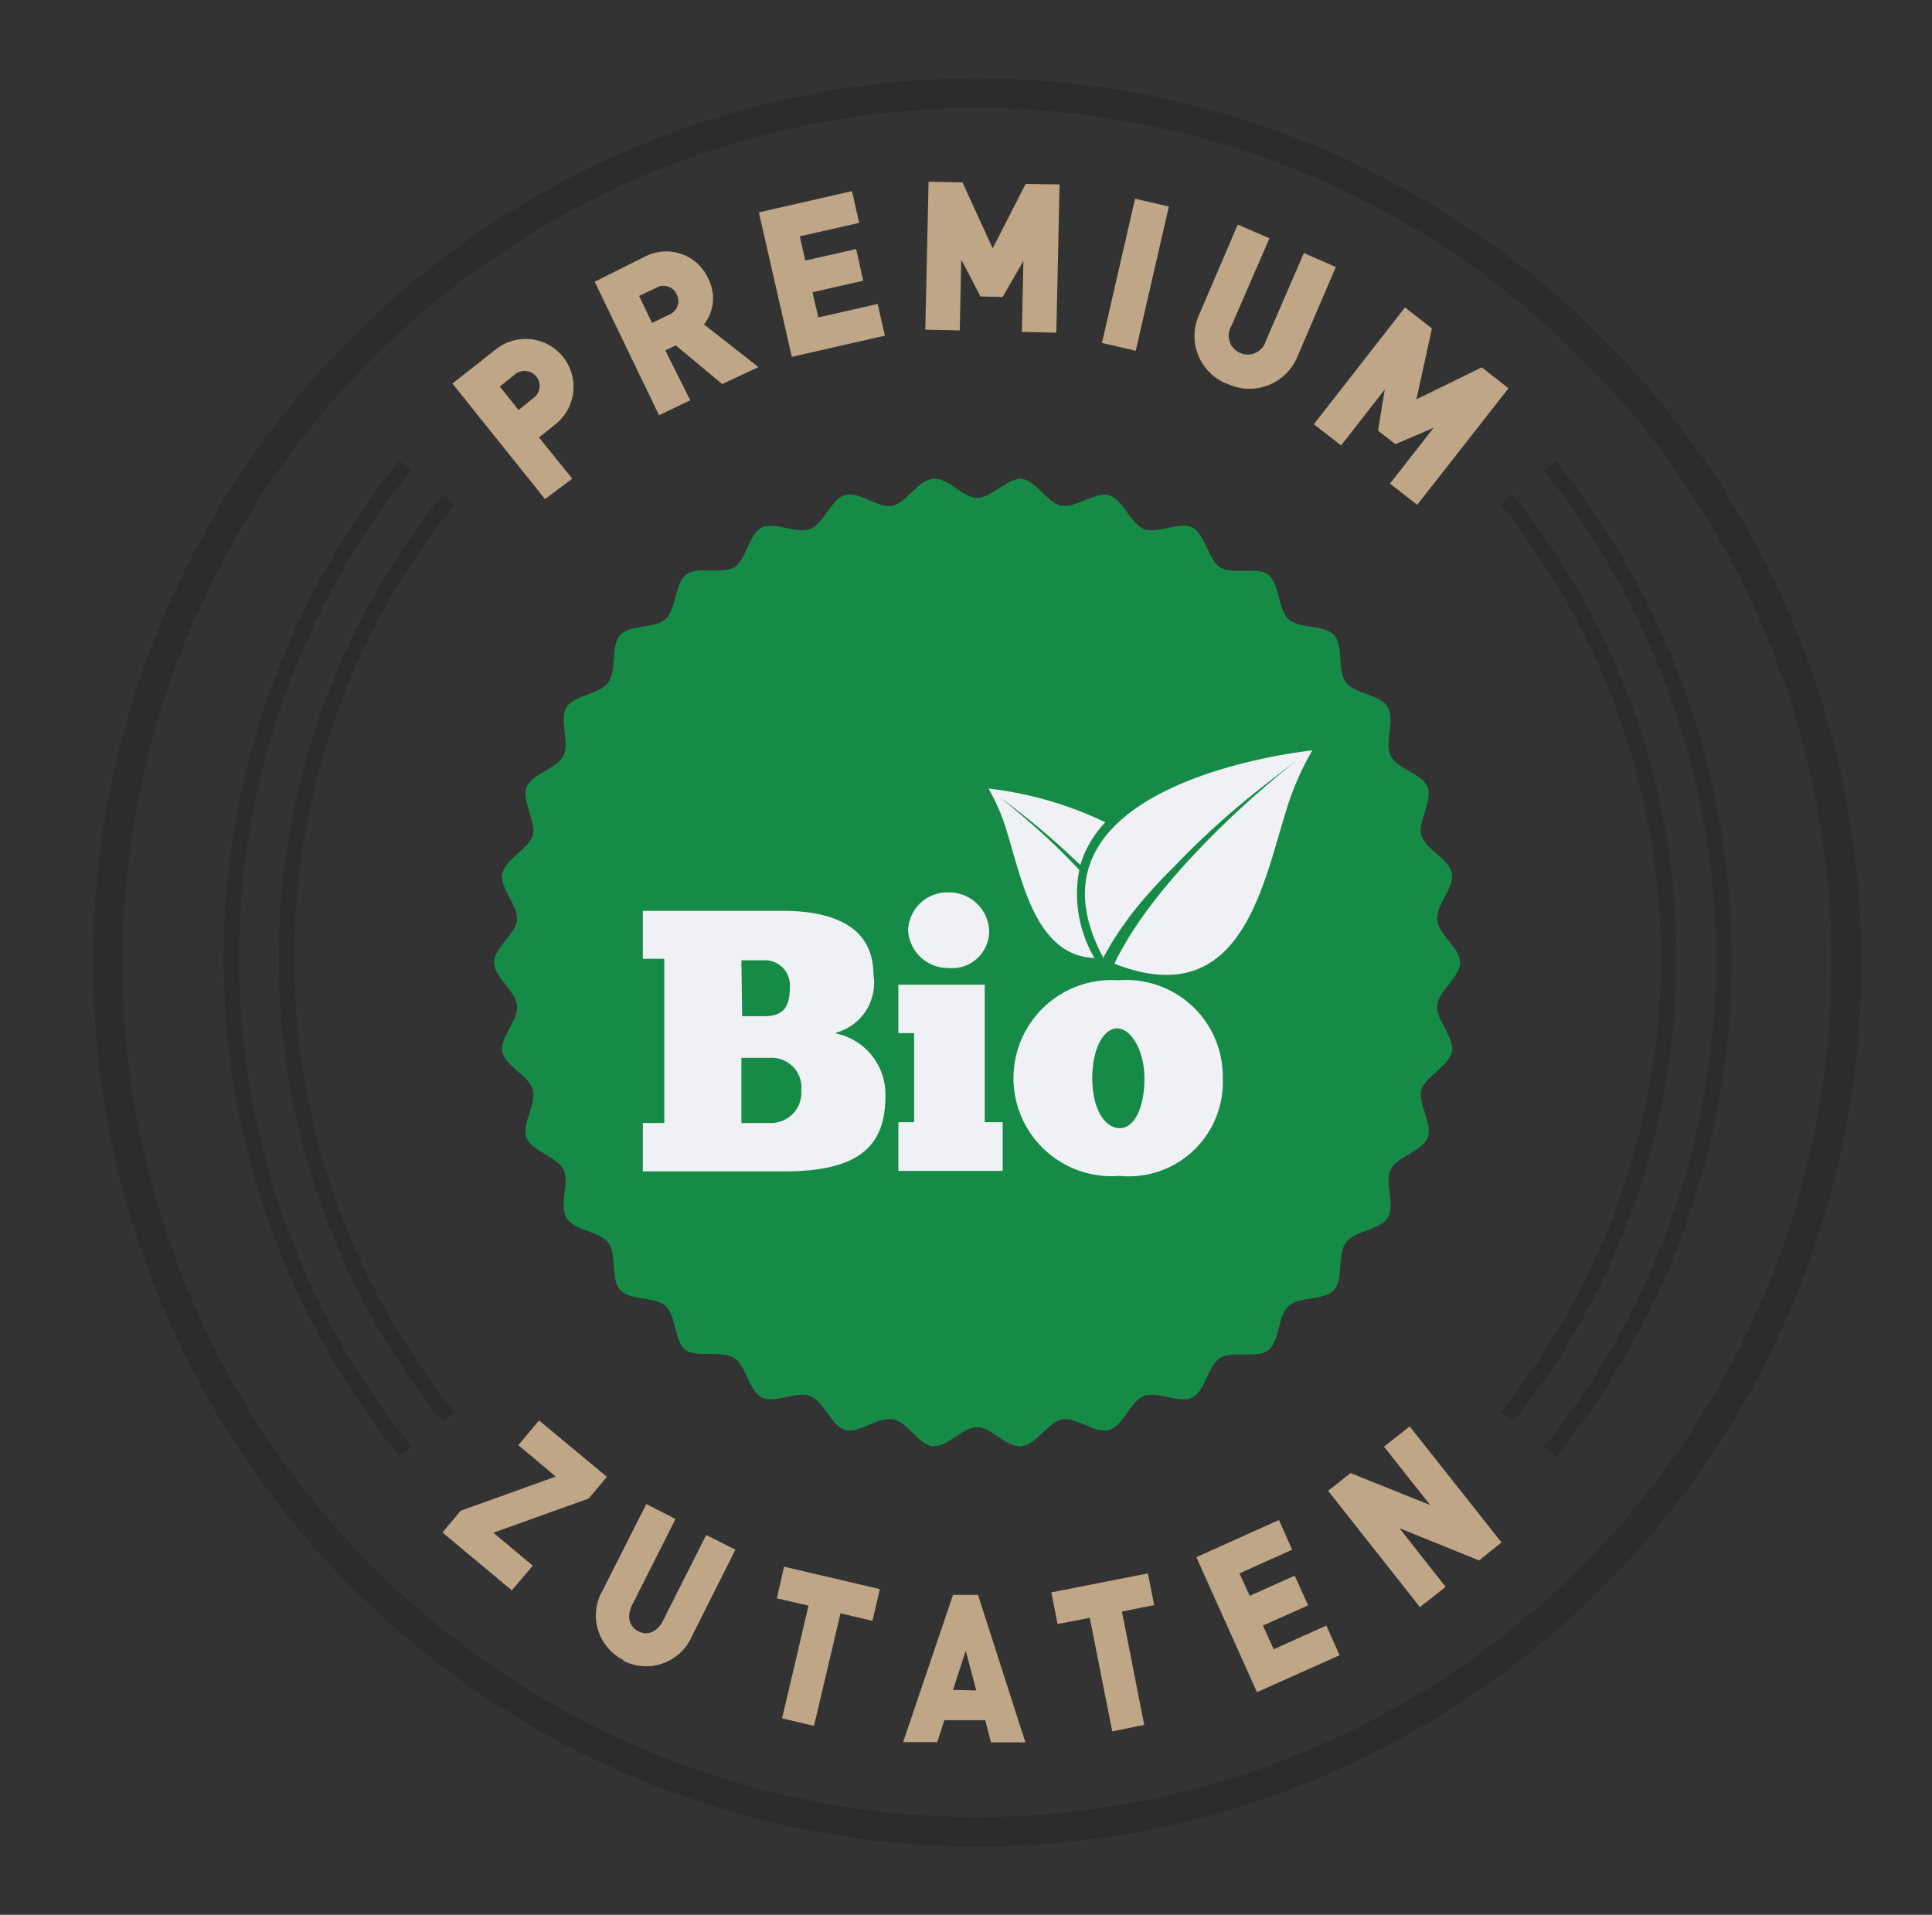 <svg xmlns="http://www.w3.org/2000/svg" viewBox="0 0 77.42 76.73"><rect x="0" y="0" width="77.42" height="76.73" fill="#333333" stroke="none"/><path d="M39.16,3.14A35.43,35.43,0,1,0,74.59,38.57,35.47,35.47,0,0,0,39.16,3.14m0,1.19A34.24,34.24,0,1,1,4.91,38.57,34.24,34.24,0,0,1,39.16,4.33" fill="#282828" opacity="0.6"/><path d="M20.64,15l-.61.49.75.94.61-.49a.59.59,0,0,0,.1-.85.6.6,0,0,0-.85-.09M22.26,17l-.66.53,1.33,1.65L21.84,20l-3.71-4.63L19.87,14a1.91,1.91,0,1,1,2.39,3" fill="#bea687"/><path d="M26.32,11.52l-.71.34.52,1.08.71-.34a.59.59,0,0,0,.28-.8.58.58,0,0,0-.8-.28m2.62,3.87-1.86-1.55-.42.2,1,2-1.25.6-2.58-5.35,2-1a1.85,1.85,0,0,1,2.56.89A1.7,1.7,0,0,1,28.21,13l2.18,1.71Z" fill="#bea687"/><polygon points="31.73 14.3 30.41 8.51 34.14 7.66 34.43 8.93 32.05 9.47 32.27 10.44 34.31 9.98 34.59 11.25 32.56 11.71 32.79 12.72 35.17 12.18 35.46 13.45 31.73 14.3" fill="#bea687"/><polygon points="40.95 13.3 41.01 10.46 40.18 11.9 39.29 11.88 38.52 10.4 38.46 13.24 37.08 13.21 37.21 7.28 38.57 7.31 39.78 9.95 41.1 7.37 42.46 7.39 42.33 13.33 40.95 13.3" fill="#bea687"/><rect x="42.53" y="10.32" width="5.93" height="1.39" transform="translate(24.59 52.89) rotate(-77.08)" fill="#bea687"/><path d="M49.17,15.38a2.06,2.06,0,0,1-1.1-2.81L49.6,9l1.27.55-1.52,3.5a.76.76,0,1,0,1.38.6l1.52-3.51,1.28.56L52,14.27a2.08,2.08,0,0,1-2.82,1.11" fill="#bea687"/><polygon points="55.7 19.38 57.45 17.14 55.92 17.8 55.22 17.26 55.49 15.61 53.74 17.85 52.65 17 56.3 12.32 57.38 13.16 56.76 16 59.38 14.72 60.45 15.56 56.79 20.23 55.7 19.38" fill="#bea687"/><polygon points="17.73 61.41 18.46 60.54 22.27 59.17 20.77 57.91 21.6 56.92 24.32 59.18 23.59 60.05 19.77 61.42 21.35 62.74 20.51 63.73 17.73 61.41" fill="#bea687"/><path d="M25,66.53a2,2,0,0,1-.84-2.82l1.74-3.44,1.17.6-1.72,3.41c-.25.49-.15.89.23,1.09s.79,0,1-.45l1.72-3.41,1.17.59-1.73,3.44a2,2,0,0,1-2.78,1" fill="#bea687"/><polygon points="33.68 64.65 32.62 69.16 31.34 68.86 32.4 64.34 31.13 64.05 31.42 62.78 35.26 63.68 34.96 64.95 33.68 64.65" fill="#bea687"/><path d="M39.19,63.91l-1,0-2,5.9,1.37,0,.28-.88,1.64,0,.23.89,1.38,0Zm-1,3.81.51-1.57.42,1.59Z" fill="#bea687"/><polygon points="44.96 64.58 45.85 69.12 44.57 69.38 43.67 64.83 42.38 65.08 42.13 63.81 46 63.05 46.25 64.32 44.96 64.58" fill="#bea687"/><polygon points="50.37 67.81 47.94 62.4 51.25 60.91 51.78 62.1 49.67 63.05 50.08 63.95 51.88 63.14 52.42 64.33 50.61 65.14 51.04 66.09 53.15 65.14 53.68 66.33 50.37 67.81" fill="#bea687"/><polygon points="59.27 62.53 56.08 61.24 57.93 63.59 56.9 64.4 53.22 59.74 54.12 59.03 57.31 60.31 55.46 57.97 56.49 57.16 60.17 61.81 59.27 62.53" fill="#bea687"/><path d="M58.51,38.57c0,.59-.87,1.14-.92,1.72s.7,1.28.59,1.85-1.06,1-1.22,1.52.46,1.39.25,1.93-1.22.75-1.48,1.27.19,1.45-.12,1.94-1.33.51-1.68,1-.08,1.46-.47,1.89-1.4.25-1.83.65-.35,1.42-.81,1.77-1.42,0-1.92.3-.59,1.33-1.12,1.59-1.39-.27-1.94-.06-.82,1.2-1.39,1.36-1.31-.53-1.89-.42-1,1-1.62,1.07-1.2-.76-1.78-.76-1.21.82-1.79.76-1-1-1.62-1.08-1.34.59-1.89.43-.85-1.15-1.39-1.36-1.42.32-1.94.06-.63-1.29-1.12-1.59-1.45,0-1.92-.3-.38-1.38-.81-1.77-1.43-.21-1.83-.65-.12-1.42-.47-1.89-1.37-.47-1.68-1,.14-1.42-.12-1.94-1.27-.72-1.48-1.27.41-1.36.25-1.93-1.12-.94-1.22-1.52.65-1.26.59-1.85-.92-1.13-.92-1.72.87-1.14.92-1.71S20,35.57,20.13,35s1.06-1,1.22-1.52-.46-1.39-.25-1.93,1.22-.74,1.48-1.27-.19-1.44.12-1.94,1.33-.5,1.68-1,.08-1.46.47-1.89,1.4-.25,1.83-.65.35-1.41.81-1.77,1.42,0,1.92-.29.59-1.34,1.12-1.6,1.39.28,1.94.06.82-1.19,1.39-1.36,1.32.54,1.89.43,1-1,1.62-1.08,1.2.76,1.79.76,1.21-.81,1.78-.76,1.05,1,1.62,1.08,1.34-.58,1.89-.42.85,1.14,1.39,1.35,1.42-.32,1.94-.06.63,1.29,1.12,1.6,1.46-.06,1.92.29.38,1.38.81,1.78,1.44.21,1.83.64.12,1.42.47,1.89,1.38.47,1.68,1-.14,1.42.12,1.95S57,31,57.21,31.55s-.41,1.37-.25,1.93,1.12.94,1.22,1.52-.64,1.27-.59,1.86.92,1.12.92,1.71" fill="#168b48"/><path d="M43.87,38.41a5.07,5.07,0,0,1-.62-3.55,26.39,26.39,0,0,0-2-1.92c-.71-.62-1.2-1-1.2-1s.51.36,1.24.95c.58.47,1.29,1.09,2,1.77a3.92,3.92,0,0,1,.29-.71,4.45,4.45,0,0,1,.71-1,14.63,14.63,0,0,0-4.68-1.35,7.67,7.67,0,0,1,.73,1.7c.62,2,1.16,5,3.52,5.09" fill="#eff1f4"/><path d="M44.2,38.39h0l.22-.38q.12-.23.27-.45c.1-.16.2-.31.31-.46s.22-.32.34-.47A19.37,19.37,0,0,1,47,34.78a32.74,32.74,0,0,1,3.36-3.07c1-.79,1.64-1.26,1.64-1.26s-.66.5-1.59,1.32A35.37,35.37,0,0,0,47.16,35a22.8,22.8,0,0,0-1.49,1.89l-.31.47c-.1.15-.19.31-.28.46l-.25.44c-.06.12-.12.24-.17.36,5.12,2,5.94-3.19,6.93-6.3a11.1,11.1,0,0,1,1-2.25s-12.24,1.22-8.35,8.36" fill="#eff1f4"/><path d="M30.9,45H29.71V42.39h1.15a1.19,1.19,0,0,1,1.25,1.31A1.21,1.21,0,0,1,30.9,45m-1.19-6.52h.94a1,1,0,0,1,1,1.09c0,.72-.22,1.15-1,1.15h-.91Zm3.8,2.9A2.07,2.07,0,0,0,35,39.05c0-1.63-1.17-2.55-3.65-2.55H25.76v1.92h.86V45h-.86v1.94h5.66c2.88,0,4.06-.92,4.06-3a2.49,2.49,0,0,0-2-2.53" fill="#eff1f4"/><path d="M38,38.79a1.49,1.49,0,0,0,1.64-1.5A1.61,1.61,0,0,0,38,35.76a1.57,1.57,0,0,0-1.61,1.53A1.6,1.6,0,0,0,38,38.79" fill="#eff1f4"/><polygon points="39.46 39.46 36 39.46 36 41.4 36.63 41.4 36.63 44.97 36 44.97 36 46.92 40.18 46.92 40.18 44.97 39.46 44.97 39.46 39.46" fill="#eff1f4"/><path d="M44.88,45.21c-.63,0-1.11-.81-1.11-2s.45-2,1-2,1.09.88,1.09,2-.37,2-1,2m-.08-5.93a3.93,3.93,0,1,0,.08,7.84A3.77,3.77,0,0,0,49,43.22a3.87,3.87,0,0,0-4.15-3.94" fill="#eff1f4"/><path d="M16.45,18.83,16,18.45a31.8,31.8,0,0,0,0,39.91l.49-.39a31.17,31.17,0,0,1,0-39.14m1.73,1.38-.49-.39a29.59,29.59,0,0,0,0,37.16l.49-.39a28.94,28.94,0,0,1,0-36.38" fill="#282828" opacity="0.6"/><path d="M68.77,38.4A31.35,31.35,0,0,1,61.86,58l.49.39a31.8,31.8,0,0,0,0-39.91l-.49.38A31.37,31.37,0,0,1,68.77,38.4m-2.21,0a29.13,29.13,0,0,1-6.43,18.19l.49.39a29.59,29.59,0,0,0,0-37.16l-.49.39A29.17,29.17,0,0,1,66.56,38.4" fill="#282828" opacity="0.6"/></svg>